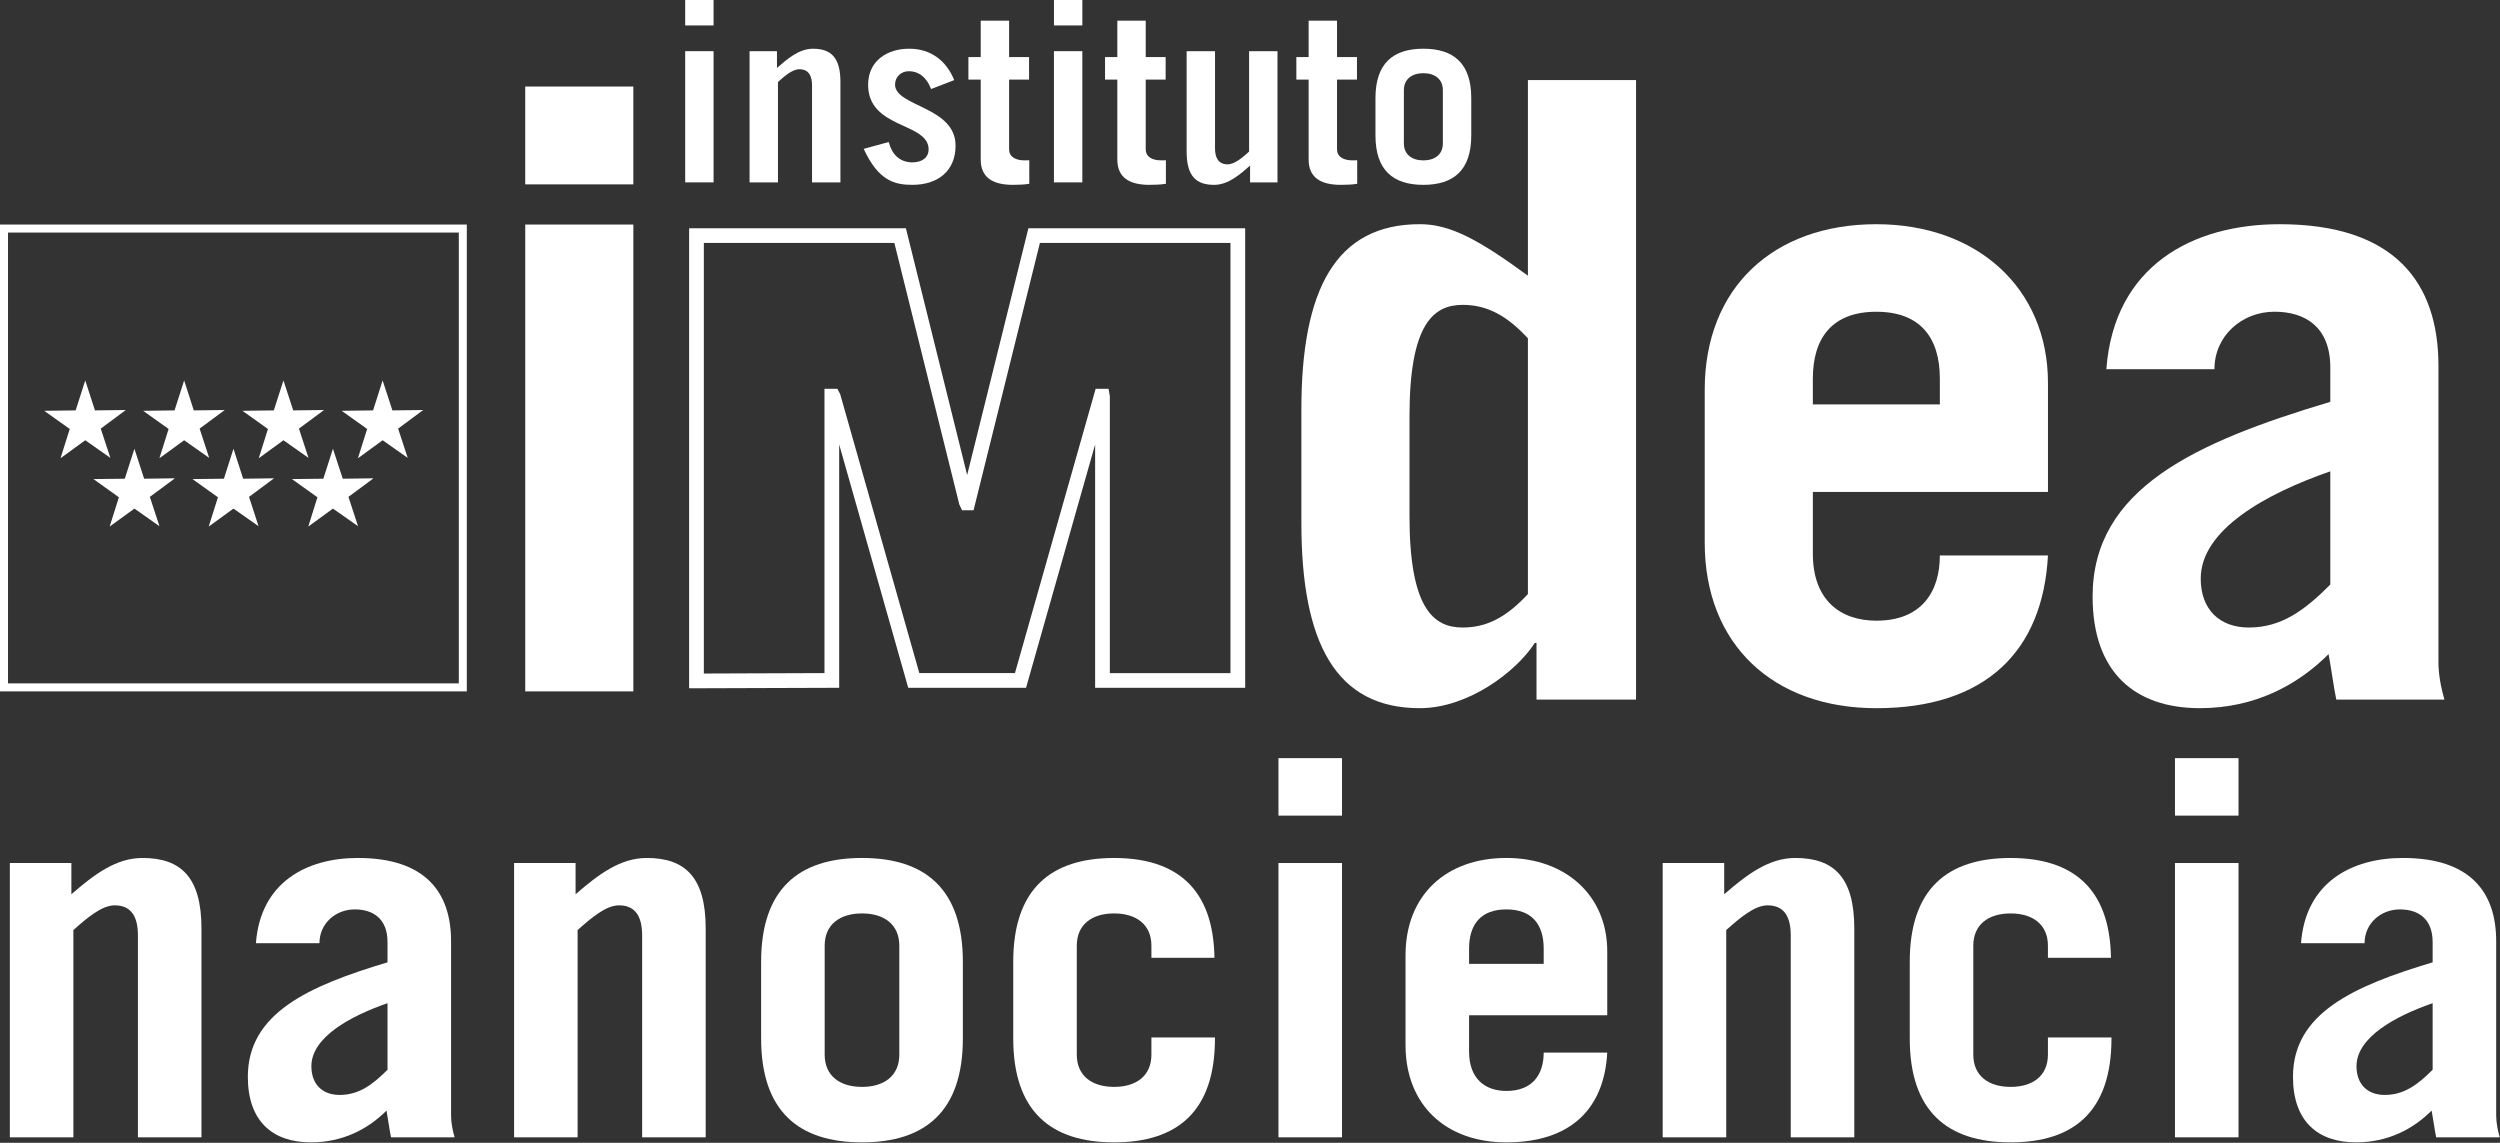 <svg xmlns="http://www.w3.org/2000/svg" width="3614" height="1652" viewBox="0 0 3614 1652" fill="none"><rect x="0" y="0" width="3614" height="1652" fill="#333333" stroke="none"/><g clip-path="url(#clip0_2018_515)"><path d="M663.253 987.893H11.584V336.182H663.253V987.893ZM674.806 324.599H0V999.455H674.806V324.599Z" fill="white"></path><path d="M123.233 549.976L109.356 593.268L63.916 593.862L100.827 620.116L87.47 662.481L123.233 636.425L159.55 661.918L145.64 619.606L181.852 592.725L137.278 593.268L123.233 549.976Z" fill="white"></path><path d="M266.202 549.976L252.324 593.268L206.916 593.862L243.764 620.116L230.407 662.481L266.202 636.425L302.383 661.918L288.578 619.606L324.832 592.725L280.143 593.268L266.202 549.976Z" fill="white"></path><path d="M409.735 549.976L395.826 593.268L350.48 593.862L387.328 620.116L374.045 662.481L409.735 636.425L445.958 661.918L432.142 619.606L468.427 592.725L423.884 593.268L409.735 549.976Z" fill="white"></path><path d="M337.499 648.707L323.694 692.031L278.213 692.552L315.061 718.87L301.694 761.202L337.499 735.229L373.784 760.681L359.979 718.285L396.16 691.437L351.513 692.031L337.499 648.707Z" fill="white"></path><path d="M194.311 648.707L180.402 692.031L135.066 692.552L171.873 718.87L158.506 761.202L194.311 735.229L230.523 760.681L216.614 718.285L252.899 691.437L208.356 692.031L194.311 648.707Z" fill="white"></path><path d="M481.294 648.707L467.416 692.031L422.039 692.552L458.887 718.87L445.635 761.202L481.294 735.229L517.579 760.681L503.701 718.285L539.955 691.437L495.485 692.031L481.294 648.707Z" fill="white"></path><path d="M553.115 549.976L539.311 593.268L493.934 593.862L530.74 620.116L517.383 662.481L553.115 636.425L589.369 661.918L575.523 619.606L611.776 592.725L567.265 593.268L553.115 549.976Z" fill="white"></path><path fill-rule="evenodd" clip-rule="evenodd" d="M759.27 266.52H915.545V125.09H759.27V266.52ZM915.576 324.598H759.301V999.455H915.576V324.598Z" fill="white"></path><path fill-rule="evenodd" clip-rule="evenodd" d="M2365.07 1011.35V115.706H2208.76V398.534C2134.31 343.971 2094.63 324.086 2052.49 324.086C1930.9 324.086 1881.26 418.377 1881.26 592.057V755.801C1881.26 929.45 1930.9 1023.74 2052.49 1023.74C2121.94 1023.74 2191.42 971.636 2218.69 929.449H2221.18V1011.34H2365.07M2208.75 858.756C2177.74 892.268 2149.22 907.147 2114.5 907.147C2072.29 907.147 2037.56 879.838 2037.56 745.842V601.983C2037.56 467.956 2072.29 440.711 2114.5 440.711C2149.22 440.711 2177.74 455.59 2208.75 489.071V858.756Z" fill="white"></path><path fill-rule="evenodd" clip-rule="evenodd" d="M2620.64 584.591V547.41C2620.64 487.883 2649.19 450.669 2712.43 450.669C2775.7 450.669 2804.25 487.883 2804.25 547.41V584.591H2620.64ZM2960.54 711.142V553.592C2960.54 415.936 2857.57 324.118 2712.44 324.118C2563.59 324.118 2464.34 415.937 2464.34 563.54V784.35C2464.34 931.942 2563.59 1023.76 2712.44 1023.76C2869.99 1023.76 2953.11 941.899 2960.54 802.971H2804.26C2804.26 855.043 2778.17 897.262 2712.44 897.262C2660.33 897.262 2620.65 867.461 2620.65 800.469V711.153H2960.54V711.142Z" fill="white"></path><path fill-rule="evenodd" clip-rule="evenodd" d="M3368.69 845.086C3331.51 882.31 3298 907.147 3250.86 907.147C3208.67 907.147 3181.37 881.1 3181.37 836.41C3181.37 765.727 3275.66 713.624 3368.69 681.353V845.086ZM3201.21 533.75C3201.21 485.338 3240.94 450.616 3288.05 450.616C3332.69 450.616 3368.69 472.93 3368.69 531.237V580.88C3173.92 639.155 3025.07 706.148 3025.07 862.447C3025.07 971.637 3085.87 1023.73 3180.12 1023.73C3258.31 1023.73 3320.3 991.457 3366.2 945.579C3371.16 972.877 3373.65 993.982 3377.36 1011.35H3533.64C3528.72 993.982 3525.01 975.348 3525.01 956.747V528.756C3525.01 408.44 3461.73 324.118 3295.49 324.118C3170.21 324.118 3056.11 383.645 3044.94 533.75H3201.21Z" fill="white"></path><path d="M1031.54 0H990.502V36.775H1031.54V0ZM990.512 263.642H1031.55V73.968H990.512V263.642Z" fill="white"></path><path d="M1124.62 118.554C1131.66 112.256 1144.54 100.088 1155.63 100.088C1169.33 100.088 1173.88 110.149 1173.88 123.318V263.664H1214.92V118.335C1214.92 83.249 1201.32 70.444 1175.2 70.444C1154.53 70.444 1137.46 85.876 1123.19 98.263V73.979H1083.58V263.653H1124.62V118.554Z" fill="white"></path><path d="M1314.24 70.422C1283.16 70.422 1254.96 87.386 1254.96 122.598C1254.96 153.962 1275.84 167.559 1297.62 178.028L1313.69 185.493C1326.14 191.405 1342.4 199.475 1342.4 215.741C1342.4 227.847 1332.94 234.707 1318.89 234.707C1300.6 234.707 1289.17 222.946 1284.75 205.294L1248.57 215.178C1269.7 261.067 1292.94 267.208 1318.89 267.208C1355.42 267.208 1381.36 247.543 1381.36 210.423C1381.36 153.847 1293.88 154.161 1293.88 122.244C1293.88 111.181 1302.58 102.923 1313.86 102.923C1327.91 102.923 1339.53 111.555 1345.95 128.697L1379.39 115.82C1368.32 88.293 1346.13 70.422 1314.24 70.422Z" fill="white"></path><path d="M1417.73 230.682C1417.73 256.874 1435.49 267.218 1464.21 267.218C1472.13 267.218 1480.03 266.905 1487.94 265.706V231.684C1485.72 231.819 1483.4 231.819 1480.94 231.819C1468.58 231.819 1458.77 226.991 1458.77 215.751V115.028H1487.6V82.496H1458.77V29.903H1417.73V82.496H1399.93V115.028H1417.73V230.682Z" fill="white"></path><path d="M1564.65 0H1523.61V36.775H1564.65V0ZM1523.58 263.642H1564.62V73.968H1523.58V263.642Z" fill="white"></path><path d="M1615.21 230.682C1615.21 256.874 1632.97 267.218 1661.69 267.218C1669.6 267.218 1677.51 266.905 1685.42 265.706V231.684C1683.17 231.819 1680.88 231.819 1678.42 231.819C1666.06 231.819 1656.25 226.991 1656.25 215.751V115.028H1685.04V82.496H1656.25V29.903H1615.21V82.496H1597.44V115.028H1615.21V230.682Z" fill="white"></path><path d="M1805.69 219.098C1798.65 225.386 1785.81 237.564 1774.67 237.564C1760.97 237.564 1756.43 227.503 1756.43 214.354V73.998H1715.4V219.317C1715.4 254.414 1728.99 267.228 1755.11 267.228C1775.79 267.228 1792.86 251.797 1807.11 239.4V263.673H1846.73V74.008H1805.69V219.098Z" fill="white"></path><path d="M1891.77 230.682C1891.77 256.874 1909.54 267.218 1938.25 267.218C1946.16 267.218 1954.07 266.905 1961.98 265.706V231.684C1959.76 231.819 1957.44 231.819 1954.97 231.819C1942.62 231.819 1932.81 226.991 1932.81 215.751V115.028H1961.64V82.496H1932.81V29.903H1891.77V82.496H1874.01V115.028H1891.77V230.682Z" fill="white"></path><path d="M2057.61 105.811C2073.95 105.811 2085.79 114.131 2085.79 130.438V207.244C2085.79 223.51 2073.95 231.851 2057.61 231.851C2041.27 231.851 2029.45 223.499 2029.45 207.244V130.438C2029.45 114.131 2041.27 105.811 2057.61 105.811ZM2057.61 267.229C2101.43 267.229 2126.86 245.969 2126.86 195.837V141.783C2126.86 91.651 2101.43 70.422 2057.61 70.422C2013.8 70.422 1988.37 91.651 1988.37 141.783V195.837C1988.37 245.969 2013.8 267.229 2057.61 267.229Z" fill="white"></path><path d="M996.207 994.994V329.969H1309.56L1398.11 686.682L1486.65 329.969H1800.02V994.306H1583.12V642.493L1483.24 994.306H1312.95L1213.12 642.524V994.274L996.207 994.994ZM1017.48 351.219V973.65L1191.85 973.025V562.06H1210.52L1214.57 569.787L1328.98 973.025H1467.21L1583.85 562.06H1602.51L1604.38 572.706V973.035H1778.76V351.219H1503.29L1407.38 737.597H1390.72L1386.84 729.516L1292.91 351.229L1017.48 351.219Z" fill="white"></path><path d="M14.252 1644.11V1247.57H103.192V1292.73C136.703 1263.6 168.056 1240.28 205.978 1240.28C262.105 1240.28 291.237 1268.71 291.237 1342.31V1644.11H199.388V1352.5C199.388 1326.27 190.64 1308.76 165.877 1308.76C146.9 1308.76 125.776 1327 106.08 1344.49V1644.11H14.252Z" fill="white"></path><path d="M369.96 1363.48C376.518 1275.26 443.572 1240.27 517.185 1240.27C614.862 1240.27 652.054 1289.83 652.054 1360.57V1612.03C652.054 1622.96 654.244 1633.92 657.153 1644.12H565.294C563.104 1633.91 561.655 1621.5 558.735 1605.48C531.751 1632.43 495.32 1651.4 449.401 1651.4C394.004 1651.4 358.271 1620.8 358.271 1556.63C358.271 1464.76 445.751 1425.43 560.195 1391.15V1361.98C560.195 1327.75 539.071 1314.63 512.816 1314.63C485.133 1314.63 461.788 1335.03 461.788 1363.48H369.96ZM560.205 1450.21C505.538 1469.18 450.131 1499.78 450.131 1541.34C450.131 1567.56 466.157 1582.85 490.962 1582.85C518.645 1582.85 538.351 1568.29 560.205 1546.43V1450.21Z" fill="white"></path><path d="M743.16 1644.11V1247.57H832.069V1292.73C865.611 1263.6 896.964 1240.28 934.886 1240.28C991.013 1240.28 1020.15 1268.71 1020.15 1342.31V1644.11H928.286V1352.5C928.286 1326.27 919.549 1308.76 894.785 1308.76C875.809 1308.76 854.684 1327 834.978 1344.49V1644.11H743.16Z" fill="white"></path><path d="M1100.29 1390.44C1100.29 1285.48 1154.24 1240.27 1246.09 1240.27C1337.95 1240.27 1391.9 1285.48 1391.9 1390.44V1501.24C1391.9 1606.21 1337.95 1651.41 1246.09 1651.41C1154.24 1651.41 1100.29 1606.21 1100.29 1501.24V1390.44ZM1192.15 1524.55C1192.15 1555.19 1214.01 1571.21 1246.09 1571.21C1278.18 1571.21 1300.04 1555.19 1300.04 1524.55V1367.09C1300.04 1336.49 1278.18 1320.44 1246.09 1320.44C1214.01 1320.44 1192.15 1336.49 1192.15 1367.09V1524.55Z" fill="white"></path><path d="M1664.48 1384.59V1367.11C1664.48 1336.5 1642.63 1320.45 1610.55 1320.45C1578.45 1320.45 1556.6 1336.5 1556.6 1367.11V1524.56C1556.6 1555.2 1578.45 1571.21 1610.55 1571.21C1642.63 1571.21 1664.48 1555.21 1664.48 1524.56V1499.77H1756.34V1501.25C1756.34 1606.23 1702.4 1651.4 1610.55 1651.4C1518.69 1651.4 1464.74 1606.23 1464.74 1501.25V1390.45C1464.74 1285.45 1518.69 1240.3 1610.55 1240.3C1700.22 1240.3 1754.15 1284 1755.61 1384.6H1664.48V1384.59Z" fill="white"></path><path d="M1848.16 1095.95H1940.02V1179.07H1848.16V1095.95ZM1940.02 1644.11H1848.16V1247.58H1940.02V1644.11Z" fill="white"></path><path d="M2123.69 1467.7V1520.22C2123.69 1559.54 2147 1577.07 2177.62 1577.07C2216.27 1577.07 2231.57 1552.27 2231.57 1521.64H2323.43C2319.05 1603.3 2270.21 1651.41 2177.62 1651.41C2090.14 1651.41 2031.83 1597.47 2031.83 1510.71V1380.98C2031.83 1294.22 2090.14 1240.27 2177.62 1240.27C2262.93 1240.27 2323.43 1294.22 2323.43 1375.12V1467.71L2123.69 1467.7ZM2231.57 1393.35V1371.49C2231.57 1336.51 2214.82 1314.64 2177.62 1314.64C2140.44 1314.64 2123.69 1336.51 2123.69 1371.49V1393.35H2231.57Z" fill="white"></path><path d="M2403.58 1644.11V1247.57H2492.52V1292.73C2526.06 1263.6 2557.39 1240.28 2595.31 1240.28C2651.44 1240.28 2680.57 1268.71 2680.57 1342.31V1644.11H2588.72V1352.5C2588.72 1326.27 2580.01 1308.76 2555.21 1308.76C2536.27 1308.76 2515.11 1327 2495.44 1344.49V1644.11H2403.58Z" fill="white"></path><path d="M2960.48 1384.59V1367.11C2960.48 1336.5 2938.63 1320.45 2906.55 1320.45C2874.45 1320.45 2852.6 1336.5 2852.6 1367.11V1524.56C2852.6 1555.2 2874.45 1571.21 2906.55 1571.21C2938.63 1571.21 2960.48 1555.21 2960.48 1524.56V1499.77H3052.34V1501.25C3052.34 1606.23 2998.4 1651.4 2906.55 1651.4C2814.69 1651.4 2760.74 1606.23 2760.74 1501.25V1390.45C2760.74 1285.45 2814.69 1240.3 2906.55 1240.3C2996.18 1240.3 3050.12 1284 3051.61 1384.6H2960.48V1384.59Z" fill="white"></path><path d="M3144.14 1095.95H3236V1179.07H3144.14V1095.95ZM3236 1644.11H3144.14V1247.58H3236V1644.11Z" fill="white"></path><path d="M3326.35 1363.48C3332.95 1275.26 3400 1240.27 3473.61 1240.27C3571.29 1240.27 3608.48 1289.83 3608.48 1360.57V1612.03C3608.48 1622.96 3610.67 1633.92 3613.58 1644.12H3521.72C3519.57 1633.91 3518.11 1621.5 3515.16 1605.48C3488.18 1632.43 3451.75 1651.4 3405.83 1651.4C3350.43 1651.4 3314.73 1620.8 3314.73 1556.63C3314.73 1464.76 3402.18 1425.43 3516.62 1391.15V1361.98C3516.62 1327.75 3495.5 1314.63 3469.24 1314.63C3441.56 1314.63 3418.22 1335.03 3418.22 1363.48H3326.35ZM3516.62 1450.21C3461.96 1469.18 3406.55 1499.78 3406.55 1541.34C3406.55 1567.56 3422.62 1582.85 3447.38 1582.85C3475.1 1582.85 3494.77 1568.29 3516.62 1546.43V1450.21Z" fill="white"></path></g><defs><clipPath id="clip0_2018_515"><rect width="3614" height="1652" fill="white"></rect></clipPath></defs></svg>